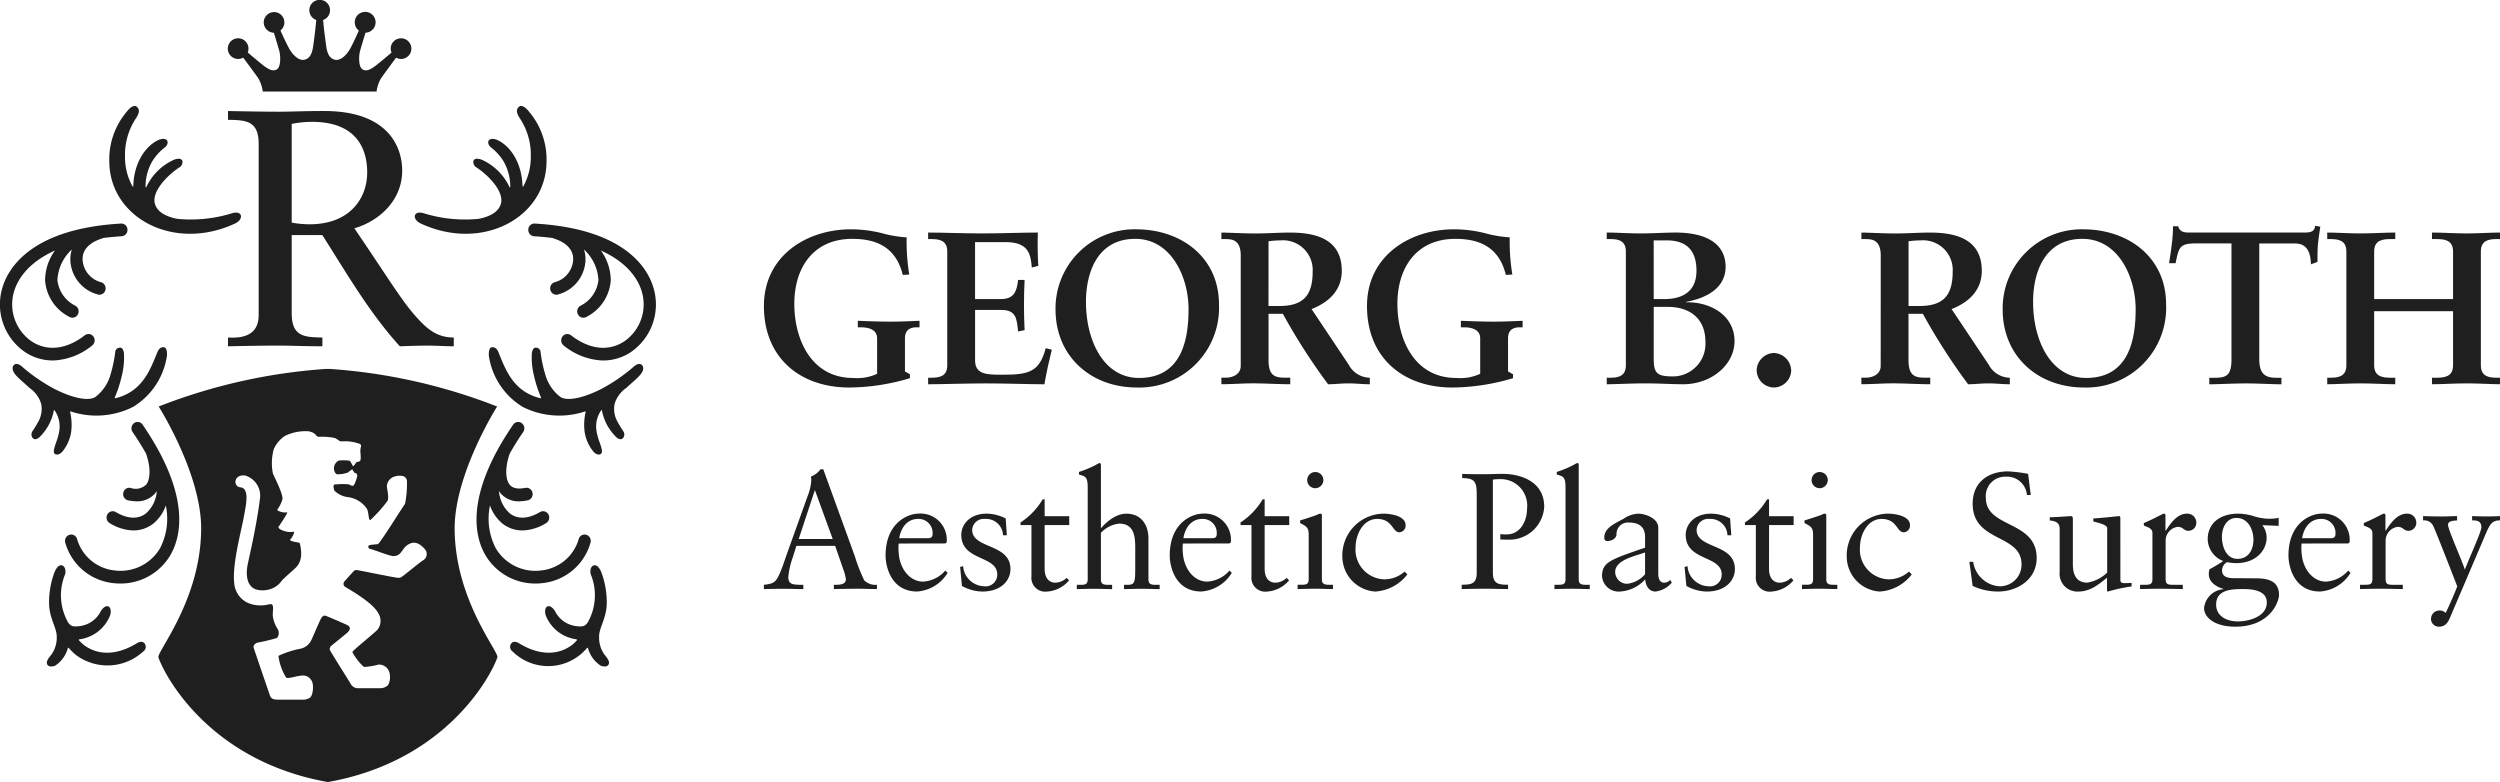 <svg xmlns="http://www.w3.org/2000/svg" width="288" height="90.093" viewBox="0 0 288 90.093">
  <g id="Gruppe_7" data-name="Gruppe 7" transform="translate(45.245 -308.241)">
    <g id="Gruppe_1" data-name="Gruppe 1" transform="translate(42.755 334.255)">
      <path id="Pfad_1" data-name="Pfad 1" d="M141.753,363.381c-.751-3.079-2.879-4.155-5.809-4.155-4.481,0-6.684,3.305-6.684,7.486,0,4.13,1.978,8.537,6.759,8.537a5.484,5.484,0,0,0,2.779-.476v-4.08c0-1.026-.976-1.278-1.9-1.278h-.325v-.751c1.251.05,2.5.1,3.755.1,1.126,0,2.228-.051,3.355-.1v.751h-.325c-.877,0-1.353.4-1.353,1.278V374.5l.576.325v.451a24.889,24.889,0,0,1-6.985,1.076c-5.608,0-9.838-3.355-9.838-9.388,0-5.808,4.957-8.837,10.015-8.837a14.821,14.821,0,0,1,3.6.45,13.583,13.583,0,0,0,2.829.476,23.128,23.128,0,0,0,.3,4.281Z" transform="translate(-125.755 -357.724)" fill="#1f1f1f"/>
      <path id="Pfad_2" data-name="Pfad 2" d="M158.276,375.494h.35c.9,0,1.853-.126,1.853-1.427V360.948c0-1.3-.951-1.427-1.853-1.427h-.35v-.751c1.527,0,4.131.1,6.235.1s4.706-.1,6.409-.1c-.05,1.077-.026,2.729.05,3.83l-.751.2c-.126-1.628-.426-2.929-3.056-2.929h-3.48v6.56h2.979c1.5,0,1.827-.852,1.978-2.2h.751q-.076,1.466-.074,2.929,0,1.427.074,2.855l-.751.15c-.151-1.5-.225-2.479-1.954-2.479h-3v5.833c0,1.628,1.452,1.628,3.054,1.628,3,0,4.331-.2,5.083-3.055l.7.176c-.326,1.326-.627,2.653-.851,3.981-1.6,0-4.481-.1-6.735-.1s-5.233.1-6.66.1Z" transform="translate(-139.356 -357.994)" fill="#1f1f1f"/>
      <path id="Pfad_3" data-name="Pfad 3" d="M192.743,358.125c5.333,0,9.589,3.3,9.589,8.637a9.184,9.184,0,0,1-9.463,9.588c-5.308,0-9.364-3.6-9.364-8.987A9.107,9.107,0,0,1,192.743,358.125Zm.376,17.124c4.857,0,5.708-4.281,5.708-7.936s-1.978-8.087-6.134-8.087c-4.381,0-5.683,3.9-5.683,7.261C187.01,370.968,189.063,375.249,193.119,375.249Z" transform="translate(-149.907 -357.724)" fill="#1f1f1f"/>
      <path id="Pfad_4" data-name="Pfad 4" d="M218.573,361.424c0-1.828-1-1.9-1.779-1.9h-.45v-.751c.8,0,2.353.1,3.88.1,1.5,0,2.7-.1,4.031-.1,3.154,0,5.958.851,5.958,4.406,0,2.253-1.5,3.63-3.48,4.406l4.281,6.409a2.806,2.806,0,0,0,2.428,1.5v.751c-.827,0-1.628-.1-2.453-.1-.777,0-1.578.1-2.353.1a70.269,70.269,0,0,1-5.208-8.112h-1.651v5.358c0,1.928.9,2,2.052,2h.45v.751c-1.426,0-2.879-.1-4.305-.1-1.2,0-2.379.1-3.63.1v-.751h.45c.927,0,1.779-.426,1.779-1.353Zm3.2,5.808H223c2.5,0,3.857-.951,3.857-3.906a3.418,3.418,0,0,0-3.655-3.656,12.237,12.237,0,0,0-1.426.1Z" transform="translate(-163.641 -357.994)" fill="#1f1f1f"/>
      <path id="Pfad_5" data-name="Pfad 5" d="M261.172,363.381c-.751-3.079-2.879-4.155-5.809-4.155-4.481,0-6.684,3.305-6.684,7.486,0,4.13,1.978,8.537,6.759,8.537a5.481,5.481,0,0,0,2.779-.476v-4.08c0-1.026-.976-1.278-1.9-1.278h-.325v-.751c1.251.05,2.5.1,3.755.1,1.126,0,2.229-.051,3.355-.1v.751h-.325c-.877,0-1.353.4-1.353,1.278V374.5l.576.325v.451a24.9,24.9,0,0,1-6.985,1.076c-5.608,0-9.839-3.355-9.839-9.388,0-5.808,4.957-8.837,10.015-8.837a14.817,14.817,0,0,1,3.6.45,13.569,13.569,0,0,0,2.829.476,23.171,23.171,0,0,0,.3,4.281Z" transform="translate(-175.698 -357.724)" fill="#1f1f1f"/>
      <path id="Pfad_6" data-name="Pfad 6" d="M292.653,375.494H293c.9,0,1.853-.126,1.853-1.427V360.948c0-1.3-.951-1.427-1.853-1.427h-.35v-.751c1.1,0,2.5.1,3.906.1,1.427,0,2.853-.1,4.006-.1,4.206,0,5.783,1.752,5.783,3.931,0,2.553-2.353,3.655-4.556,4.056v.05c2.729-.075,5.583,1.452,5.583,4.48,0,2.7-2.654,4.958-5.909,4.958-1.253,0-2.829-.1-4.381-.1s-3.355.1-4.431.1Zm5.408-9.062h1.227c2.128,0,3.7-.9,3.7-3.255,0-2.879-1.727-3.506-3.43-3.506h-1.5Zm0,6.784c0,1.752.325,2.128,2.253,2.128a3.759,3.759,0,0,0,3.706-3.956c0-2.779-1.853-4.056-4.356-4.056h-1.6Z" transform="translate(-195.554 -357.994)" fill="#1f1f1f"/>
      <path id="Pfad_7" data-name="Pfad 7" d="M324.313,386.59a2.014,2.014,0,0,1-1.977-1.977,2.055,2.055,0,0,1,1.977-2,2.078,2.078,0,0,1,2,2A2.021,2.021,0,0,1,324.313,386.59Z" transform="translate(-207.968 -367.964)" fill="#1f1f1f"/>
      <path id="Pfad_8" data-name="Pfad 8" d="M345.3,361.424c0-1.828-1-1.9-1.776-1.9h-.451v-.751c.8,0,2.353.1,3.88.1,1.5,0,2.7-.1,4.031-.1,3.154,0,5.957.851,5.957,4.406,0,2.253-1.5,3.63-3.48,4.406l4.281,6.409a2.8,2.8,0,0,0,2.428,1.5v.751c-.826,0-1.627-.1-2.453-.1-.777,0-1.578.1-2.353.1a70.349,70.349,0,0,1-5.208-8.112H348.5v5.358c0,1.928.9,2,2.053,2h.45v.751c-1.426,0-2.879-.1-4.305-.1-1.2,0-2.378.1-3.63.1v-.751h.451c.926,0,1.776-.426,1.776-1.353Zm3.205,5.808h1.226c2.5,0,3.857-.951,3.857-3.906a3.419,3.419,0,0,0-3.656-3.656,12.308,12.308,0,0,0-1.427.1Z" transform="translate(-216.64 -357.994)" fill="#1f1f1f"/>
      <path id="Pfad_9" data-name="Pfad 9" d="M380.286,358.125c5.333,0,9.589,3.3,9.589,8.637a9.184,9.184,0,0,1-9.463,9.588c-5.309,0-9.364-3.6-9.364-8.987A9.107,9.107,0,0,1,380.286,358.125Zm.375,17.124c4.857,0,5.708-4.281,5.708-7.936s-1.978-8.087-6.134-8.087c-4.381,0-5.683,3.9-5.683,7.261C374.553,370.968,376.606,375.249,380.661,375.249Z" transform="translate(-228.34 -357.724)" fill="#1f1f1f"/>
      <path id="Pfad_10" data-name="Pfad 10" d="M407.079,359.464c-1.878,0-1.954.45-2.329,2.278H404c.1-.7.225-1.4.3-2.128a15.037,15.037,0,0,0,.15-2.129h.6c.2.752.825.727,1.5.727h12.918c.675,0,1.3-.025,1.352-.776l.6.1c-.1.677-.2,1.353-.275,2.029-.05.676-.05,1.352-.05,2.028l-.751.276c-.05-.926-.175-2.4-1.854-2.4h-4.1v13.319c0,1.927.876,2.153,2.079,2.153h.474v.751c-.976,0-2.728-.1-4.08-.1-1.5,0-3.255.1-4.231.1v-.751h.476c1.376,0,2.079-.126,2.079-2.1V359.464Z" transform="translate(-242.121 -357.436)" fill="#1f1f1f"/>
      <path id="Pfad_11" data-name="Pfad 11" d="M440.721,374.067c0,1.351,1.052,1.427,1.954,1.427h.476v.751c-1.1,0-2.7-.1-4.056-.1-1.277,0-2.779.1-3.781.1v-.751h.35c.9,0,1.854-.126,1.854-1.427V360.948c0-1.3-.951-1.427-1.854-1.427h-.35v-.751c1,0,2.5.1,3.781.1,1.352,0,2.954-.1,4.056-.1v.751h-.476c-.9,0-1.954.075-1.954,1.427v5.483h9.088v-5.483c0-1.352-1.051-1.427-1.952-1.427h-.476v-.751c1.1,0,2.7.1,4.056.1,1.277,0,2.779-.1,3.78-.1v.751h-.351c-.9,0-1.853.124-1.853,1.427v13.119c0,1.3.951,1.427,1.853,1.427h.351v.751c-1,0-2.5-.1-3.78-.1-1.353,0-2.955.1-4.056.1v-.751h.476c.9,0,1.952-.076,1.952-1.427v-6.234h-9.088Z" transform="translate(-255.217 -357.994)" fill="#1f1f1f"/>
    </g>
    <g id="Gruppe_2" data-name="Gruppe 2" transform="translate(42.755 361.577)">
      <path id="Pfad_12" data-name="Pfad 12" d="M173.917,414A19.214,19.214,0,0,0,175,416.779a1.8,1.8,0,0,0,1.464.514v.494c-.722,0-1.464-.038-2.186-.038-.931,0-1.844.019-2.776.038v-.494h.342c.476,0,1.046-.1,1.046-.627a4.782,4.782,0,0,0-.285-1.1l-.952-2.756h-4.467l-.418,1.331a9.215,9.215,0,0,0-.513,2.263c0,.893.627.855,1.293.893h.437v.494c-.742,0-1.5-.038-2.244-.038-.761,0-1.54.019-2.3.038v-.494c1.159-.133,1.369-.285,1.844-1.35.3-.685.533-1.426.779-2.129l2.434-6.788a5.764,5.764,0,0,0,.4-1.711,2.011,2.011,0,0,0-.038-.494,2.355,2.355,0,0,0,1.1-.837h.323Zm-6.463-1.978h3.916l-2.034-5.59H169.3Z" transform="translate(-163.442 -403.263)" fill="#1f1f1f"/>
      <path id="Pfad_13" data-name="Pfad 13" d="M183.768,414.288a4.8,4.8,0,0,0,0,1.1c.114,1.806,1.274,3.289,2.8,3.289a3.641,3.641,0,0,0,2.566-1.274l.266.267a4.459,4.459,0,0,1-3.516,2.148c-3.023,0-3.631-2.928-3.631-4.145,0-3.727,2.51-4.829,3.84-4.829a3.019,3.019,0,0,1,3.213,2.985,2.114,2.114,0,0,1-.019.342l-.172.113Zm3.364-.609c.475,0,.533-.247.533-.474a1.612,1.612,0,0,0-1.654-1.75c-1.159,0-1.958.856-2.186,2.224Z" transform="translate(-168.234 -405.012)" fill="#1f1f1f"/>
      <path id="Pfad_14" data-name="Pfad 14" d="M194.123,416.894a2.5,2.5,0,0,0,2.395,2.319,1.344,1.344,0,0,0,1.539-1.349c0-2.244-4.145-1.521-4.145-4.582,0-1.064.856-2.433,2.948-2.433a4.994,4.994,0,0,1,2.167.551l.133,1.939h-.437a1.953,1.953,0,0,0-2.073-1.882,1.337,1.337,0,0,0-1.483,1.255c0,2.224,4.411,1.539,4.411,4.525,0,1.255-1.007,2.586-3.27,2.586a5.008,5.008,0,0,1-2.319-.647l-.209-2.186Z" transform="translate(-171.173 -405.012)" fill="#1f1f1f"/>
      <path id="Pfad_15" data-name="Pfad 15" d="M205.895,416.632c0,1.255.684,1.6,1.2,1.6a1.886,1.886,0,0,0,1.331-.552l.285.285a3.619,3.619,0,0,1-2.529,1.294,1.6,1.6,0,0,1-1.806-1.768v-5.894h-1.255v-.3a8.176,8.176,0,0,0,2.548-2.661h.228v1.939h2.832v1.026h-2.832Z" transform="translate(-173.553 -404.446)" fill="#1f1f1f"/>
      <path id="Pfad_16" data-name="Pfad 16" d="M213.074,405.829c0-1.236-.285-1.273-1.007-1.483v-.3a12.31,12.31,0,0,0,1.958-.817,1.932,1.932,0,0,1,.418-.209c.114,0,.152.113.152.265v7.244c.171-.152,1.388-1.673,2.928-1.673,1.654,0,2.548,1.216,2.548,2.87v4.7c0,.627.418.627.95.627h.342v.494c-.665,0-1.331-.038-2.052-.038-.685,0-1.369.019-2.054.038v-.494h.342c.893,0,.951-.209.951-2.072v-2.148c0-1.388-.133-2.832-1.864-2.832a3.35,3.35,0,0,0-2.091,1.064v5.361c0,.627.418.627.951.627h.342v.494c-.665,0-1.331-.038-2.015-.038s-1.369.019-2.054.038v-.494h.343c.532,0,.912,0,.912-.627Z" transform="translate(-175.77 -403.016)" fill="#1f1f1f"/>
      <path id="Pfad_17" data-name="Pfad 17" d="M227.7,414.288a4.792,4.792,0,0,0,0,1.1c.114,1.806,1.274,3.289,2.8,3.289a3.641,3.641,0,0,0,2.566-1.274l.267.267a4.459,4.459,0,0,1-3.517,2.148c-3.023,0-3.631-2.928-3.631-4.145,0-3.727,2.51-4.829,3.84-4.829a3.02,3.02,0,0,1,3.214,2.985,2.035,2.035,0,0,1-.019.342l-.171.113Zm3.365-.609c.475,0,.533-.247.533-.474a1.612,1.612,0,0,0-1.654-1.75c-1.16,0-1.958.856-2.186,2.224Z" transform="translate(-179.431 -405.012)" fill="#1f1f1f"/>
      <path id="Pfad_18" data-name="Pfad 18" d="M239.907,416.632c0,1.255.684,1.6,1.2,1.6a1.883,1.883,0,0,0,1.331-.552l.285.285a3.616,3.616,0,0,1-2.528,1.294,1.6,1.6,0,0,1-1.806-1.768v-5.894H237.13v-.3a8.176,8.176,0,0,0,2.548-2.661h.229v1.939h2.832v1.026h-2.832Z" transform="translate(-182.22 -404.446)" fill="#1f1f1f"/>
      <path id="Pfad_19" data-name="Pfad 19" d="M245.958,417.4h.361c.533,0,.912,0,.912-.627v-5.152c0-.837-.285-.95-.988-1.331v-.3c.893-.267,1.958-.627,2.034-.685a.669.669,0,0,1,.343-.095c.095,0,.132.113.132.266v7.3c0,.627.419.627.952.627h.323v.494c-.647,0-1.311-.038-2-.038s-1.369.019-2.073.038Zm2.034-11.122a.931.931,0,1,1,0-1.863.93.93,0,0,1,.932.913A.95.95,0,0,1,247.992,406.281Z" transform="translate(-184.47 -403.373)" fill="#1f1f1f"/>
      <path id="Pfad_20" data-name="Pfad 20" d="M260.363,417.844a5.034,5.034,0,0,1-3.706,1.978,4.049,4.049,0,0,1-3.784-3.936,4.815,4.815,0,0,1,4.715-5.037c.969,0,2.566.3,2.566,1.311a.763.763,0,0,1-.723.837c-.8,0-.76-1.54-2.547-1.54-1.635,0-2.49,1.825-2.49,3.271a3.419,3.419,0,0,0,3.326,3.688,3.526,3.526,0,0,0,2.32-.893Z" transform="translate(-186.232 -405.012)" fill="#1f1f1f"/>
      <path id="Pfad_21" data-name="Pfad 21" d="M271.378,404.7c.855.038,1.711.038,2.566.038.647,0,1.312-.038,2.11-.038,1.958,0,4.773.817,4.773,3.782a4.023,4.023,0,0,1-4.088,3.8c-.381,0-.685-.019-.97-.019v-.627a4.623,4.623,0,0,0,.723.038c1.636,0,2.358-1.616,2.358-2.985a3.041,3.041,0,0,0-3.1-3.384,5.413,5.413,0,0,0-.836.057v10.742c0,1.331.723,1.349,1.749,1.369v.494c-.931,0-1.749-.038-2.586-.038-.913,0-1.806.019-2.756.038v-.494c1.007-.019,1.73-.038,1.73-1.369v-9.05c0-1.464-.247-1.863-1.673-1.863Z" transform="translate(-190.933 -403.445)" fill="#1f1f1f"/>
      <path id="Pfad_22" data-name="Pfad 22" d="M285.662,417.046h.361c.533,0,.913,0,.913-.627v-10.59c0-1.236-.285-1.273-1.007-1.483v-.3a12.282,12.282,0,0,0,1.958-.817,1.952,1.952,0,0,1,.417-.209c.115,0,.153.113.153.265v13.137c0,.627.418.627.951.627h.323v.494c-.648,0-1.312-.038-2-.038s-1.369.019-2.072.038Z" transform="translate(-194.588 -403.016)" fill="#1f1f1f"/>
      <path id="Pfad_23" data-name="Pfad 23" d="M301.051,418.795a2.915,2.915,0,0,1-1.882,1.027c-.779,0-1.141-.723-1.179-1.407a4.244,4.244,0,0,1-2.927,1.407,1.913,1.913,0,0,1-2.054-1.844c.077-1.521.856-1.806,4.962-3.212V413.51c0-1.066-.627-1.636-1.844-1.636a1.32,1.32,0,0,0-1.446,1.332c0,.532-.608.8-1.064.8a.342.342,0,0,1-.342-.38c0-1.007.855-1.483,2.186-2.167a3.286,3.286,0,0,1,1.712-.608c.855,0,2.319.551,2.319,1.6v5.267c0,.779.266,1.083.684,1.083a.943.943,0,0,0,.7-.323Zm-3.08-3.479c-.969.381-3.441.817-3.441,2.244a1.371,1.371,0,0,0,1.35,1.368,3.157,3.157,0,0,0,2.091-1.1Z" transform="translate(-196.46 -405.012)" fill="#1f1f1f"/>
      <path id="Pfad_24" data-name="Pfad 24" d="M306.11,416.894a2.5,2.5,0,0,0,2.4,2.319,1.344,1.344,0,0,0,1.54-1.349c0-2.244-4.145-1.521-4.145-4.582,0-1.064.856-2.433,2.947-2.433a4.994,4.994,0,0,1,2.168.551l.133,1.939h-.438a1.951,1.951,0,0,0-2.072-1.882,1.337,1.337,0,0,0-1.483,1.255c0,2.224,4.411,1.539,4.411,4.525,0,1.255-1.007,2.586-3.271,2.586a5,5,0,0,1-2.318-.647l-.209-2.186Z" transform="translate(-199.711 -405.012)" fill="#1f1f1f"/>
      <path id="Pfad_25" data-name="Pfad 25" d="M317.882,416.632c0,1.255.684,1.6,1.2,1.6a1.889,1.889,0,0,0,1.331-.552l.285.285a3.616,3.616,0,0,1-2.528,1.294,1.6,1.6,0,0,1-1.806-1.768v-5.894h-1.256v-.3a8.155,8.155,0,0,0,2.548-2.661h.229v1.939h2.832v1.026h-2.832Z" transform="translate(-202.091 -404.446)" fill="#1f1f1f"/>
      <path id="Pfad_26" data-name="Pfad 26" d="M323.935,417.4h.361c.533,0,.912,0,.912-.627v-5.152c0-.837-.285-.95-.988-1.331v-.3c.894-.267,1.957-.627,2.033-.685a.673.673,0,0,1,.344-.095c.095,0,.132.113.132.266v7.3c0,.627.418.627.951.627H328v.494c-.646,0-1.311-.038-1.995-.038s-1.37.019-2.073.038Zm2.034-11.122a.931.931,0,1,1,0-1.863.93.93,0,0,1,.933.913A.95.95,0,0,1,325.969,406.281Z" transform="translate(-204.341 -403.373)" fill="#1f1f1f"/>
      <path id="Pfad_27" data-name="Pfad 27" d="M338.339,417.844a5.035,5.035,0,0,1-3.706,1.978,4.049,4.049,0,0,1-3.783-3.936,4.814,4.814,0,0,1,4.714-5.037c.97,0,2.567.3,2.567,1.311a.763.763,0,0,1-.724.837c-.8,0-.759-1.54-2.547-1.54-1.634,0-2.49,1.825-2.49,3.271a3.419,3.419,0,0,0,3.326,3.688,3.524,3.524,0,0,0,2.319-.893Z" transform="translate(-206.103 -405.012)" fill="#1f1f1f"/>
      <path id="Pfad_28" data-name="Pfad 28" d="M349.807,414.734h.437a3.29,3.29,0,0,0,2.965,2.814,2.488,2.488,0,0,0,2.605-2.528c0-3.536-5.628-2.49-5.628-6.978,0-2.452,1.75-3.726,4.069-3.726a15.781,15.781,0,0,1,2.319.285l.3,2.434h-.437a2.308,2.308,0,0,0-2.452-2.11,2.227,2.227,0,0,0-2.283,2.433c0,3.537,5.857,2.567,5.857,6.94,0,2.471-2.226,3.859-4.468,3.859a6.98,6.98,0,0,1-2.91-.647Z" transform="translate(-210.934 -403.347)" fill="#1f1f1f"/>
      <path id="Pfad_29" data-name="Pfad 29" d="M370.369,418.588c0,.342.21.361.533.361.229,0,.514-.019.76-.019v.4a19.337,19.337,0,0,0-2.738.59l-.095-.057v-1.54c-1.141.931-2.016,1.6-3.365,1.6a2.051,2.051,0,0,1-2.091-2.262v-4.867c0-.494-.076-.97-1.142-1.064v-.362c.686-.019,2.206-.133,2.452-.133.21,0,.21.133.21.552v4.9c0,.57,0,2.205,1.654,2.205a4.236,4.236,0,0,0,2.3-1.16v-5.113c0-.381-.912-.589-1.6-.779V411.5c1.71-.114,2.775-.267,2.966-.267.151,0,.151.133.151.343Z" transform="translate(-214.1 -405.109)" fill="#1f1f1f"/>
      <path id="Pfad_30" data-name="Pfad 30" d="M376.191,419.042h.513c.533,0,.912,0,.912-.627v-5.343c0-.589-.7-.7-.988-.855v-.285c1.389-.589,2.148-1.083,2.32-1.083.113,0,.17.057.17.247v1.711h.04c.475-.742,1.273-1.958,2.433-1.958a1.037,1.037,0,0,1,1.083,1.007.923.923,0,0,1-.894.97c-.589,0-.589-.456-1.254-.456a1.606,1.606,0,0,0-1.389,1.578v4.468c0,.627.382.627.913.627h1.066v.494c-1.045-.019-1.844-.038-2.662-.038-.779,0-1.578.019-2.262.038Z" transform="translate(-217.657 -405.012)" fill="#1f1f1f"/>
      <path id="Pfad_31" data-name="Pfad 31" d="M394.683,412.254l-1.882-.076a2.338,2.338,0,0,1,.495,1.445c0,1.388-1.16,2.928-3.518,2.928a5.616,5.616,0,0,1-1.045-.115,1.111,1.111,0,0,0-.571.97c0,.285.076.875,1.33.875.931,0,1.864.019,2.624.019,1.634,0,2.605.494,2.605,1.92,0,.741-.99,3.65-5.039,3.65-2.414,0-3.593-1.1-3.593-2.129a2.42,2.42,0,0,1,2.225-2.187v-.038c-.8-.227-1.674-.779-1.674-1.653a1.625,1.625,0,0,1,.076-.609,15.291,15.291,0,0,0,1.578-.95,2.745,2.745,0,0,1-1.786-2.529c0-1.653,1.217-2.927,3.554-2.927a6.419,6.419,0,0,1,1.674.266,6.087,6.087,0,0,0,1.844.323,6.436,6.436,0,0,0,1.1-.1Zm-4.049,7.282c-1.235,0-3.155,0-3.155,1.787,0,1.312,1.179,1.94,2.509,1.94,1.16,0,3.327-.495,3.327-2.187C393.314,419.688,391.641,419.536,390.633,419.536Zm-.817-8.194c-1.159,0-1.672,1.159-1.672,2.168,0,1.1.475,2.547,1.787,2.547,1.292,0,1.844-1.065,1.844-2.224S391.148,411.342,389.816,411.342Z" transform="translate(-220.18 -405.012)" fill="#1f1f1f"/>
      <path id="Pfad_32" data-name="Pfad 32" d="M400.65,414.288a4.8,4.8,0,0,0,0,1.1c.115,1.806,1.275,3.289,2.8,3.289a3.641,3.641,0,0,0,2.566-1.274l.267.267a4.46,4.46,0,0,1-3.518,2.148c-3.023,0-3.631-2.928-3.631-4.145,0-3.727,2.51-4.829,3.841-4.829a3.02,3.02,0,0,1,3.214,2.985,2.035,2.035,0,0,1-.019.342l-.171.113Zm3.364-.609c.476,0,.533-.247.533-.474a1.611,1.611,0,0,0-1.653-1.75c-1.16,0-1.959.856-2.186,2.224Z" transform="translate(-223.503 -405.012)" fill="#1f1f1f"/>
      <path id="Pfad_33" data-name="Pfad 33" d="M410.2,419.042h.513c.532,0,.912,0,.912-.627v-5.343c0-.589-.7-.7-.988-.855v-.285c1.388-.589,2.148-1.083,2.32-1.083.114,0,.171.057.171.247v1.711h.039c.474-.742,1.273-1.958,2.433-1.958a1.036,1.036,0,0,1,1.083,1.007.922.922,0,0,1-.893.97c-.589,0-.589-.456-1.255-.456a1.606,1.606,0,0,0-1.388,1.578v4.468c0,.627.382.627.913.627h1.065v.494c-1.045-.019-1.844-.038-2.662-.038-.779,0-1.578.019-2.262.038Z" transform="translate(-226.325 -405.012)" fill="#1f1f1f"/>
      <path id="Pfad_34" data-name="Pfad 34" d="M419.949,411.23c.742.019,1.464.038,2.206.038.569,0,1.139-.038,1.71-.038v.495c-.361.037-1.045.019-1.045.513,0,.533,1.71,4.335,1.92,5.114h.038c.4-1.1,1.882-4.3,1.882-4.829,0-.8-.608-.8-1.064-.8v-.495c.589.019,1.2.038,1.788.038.474,0,.95-.019,1.425-.038v.495c-.892-.019-1.159.494-1.5,1.216l-4.3,10.076c-.285.665-.665.951-1.217.951a.894.894,0,0,1-.931-.912.972.972,0,0,1,.912-.952.962.962,0,0,1,.78.285c.931-1.977,1.33-3.06,1.33-3.06,0-.019-2.509-6.464-2.737-6.9a1.134,1.134,0,0,0-1.2-.7Z" transform="translate(-228.808 -405.109)" fill="#1f1f1f"/>
    </g>
    <g id="Gruppe_6" data-name="Gruppe 6" transform="translate(-45.245 308.241)">
      <g id="Gruppe_3" data-name="Gruppe 3" transform="translate(18.246 0)">
        <path id="Pfad_35" data-name="Pfad 35" d="M283.818,201.047v9c0,2.721,1.475,2.758,3.533,2.8v1.011c-1.862,0-3.533-.079-5.241-.079-1.863,0-3.692.04-5.633.079v-1.011c1.941.116,3.535-.388,3.535-2.6V190.561c0-2.716-1.475-2.756-3.535-2.793v-1.013c2.138.042,4,.079,5.9.079,1.36,0,2.72-.079,5.2-.079,7.337,0,8.969,4.115,8.969,6.874,0,3.3-2.486,5.744-5.512,6.639,3.532,5.161,5.392,8.271,7.067,10.132,1.243,1.4,2.4,2.447,4.387,2.447v1.011c-.972,0-1.941-.079-2.912-.079-1.087,0-2.213.04-3.3.079-3.535-3.886-6.133-8.429-8.93-12.812ZM286.146,188a12.517,12.517,0,0,0-2.328.235v11.375a11.594,11.594,0,0,0,2.057.193c4.775,0,6.639-3.144,6.639-5.94C292.514,190.485,290.727,188,286.146,188Z" transform="translate(-268.459 -173.965)" fill="#1f1f1f"/>
        <path id="Pfad_36" data-name="Pfad 36" d="M296.393,167.658A1.179,1.179,0,0,0,295.3,169.3c-.41.341-1.614,1.367-1.934,1.584-.372.262-.982.707-1.469.3-.393-.324-.385-1.478-.23-2.045.113-.428.466-1.587.633-2.13a1.2,1.2,0,1,0-.765-.245c-.251.554-.785,1.734-1.075,2.211-.4.655-1.042,1.26-1.632,1.156-.629-.108-.907-.667-1.03-1.422-.072-.462-.28-1.99-.381-3.166a1.193,1.193,0,1,0-.79,0c-.1,1.176-.305,2.7-.379,3.166-.124.754-.4,1.314-1.029,1.422-.588.1-1.234-.5-1.631-1.156-.295-.482-.833-1.669-1.086-2.22a1.188,1.188,0,1,0-.759.255c.168.543.521,1.7.633,2.13.152.567.165,1.721-.226,2.045-.493.4-1.1-.042-1.477-.3-.311-.22-1.552-1.265-1.938-1.6a1.271,1.271,0,0,0,.084-.444,1.191,1.191,0,1,0-1.191,1.193,1.151,1.151,0,0,0,.581-.158c.325.441,1.383,1.861,1.73,2.368a4.1,4.1,0,0,1,.526,1.545h13.107a4.081,4.081,0,0,1,.529-1.545c.346-.5,1.394-1.911,1.725-2.361a1.151,1.151,0,0,0,.565.151,1.191,1.191,0,1,0,0-2.383Z" transform="translate(-268.44 -163.241)" fill="#1f1f1f"/>
        <path id="Pfad_37" data-name="Pfad 37" d="M295.866,259.824c-.036-6.353,4.893-14.117,4.893-14.117a64.982,64.982,0,0,0-19.19-4.323c-.084-.005-.531-.005-.615,0a64.927,64.927,0,0,0-19.185,4.323s4.93,7.764,4.895,14.117c-.049,8.189-5.139,14.152-4.923,14.784.739,2.166,5.915,11.931,19.466,14.352a.191.191,0,0,0,.058.01.17.17,0,0,0,.052-.01c13.552-2.421,18.729-12.186,19.47-14.352C301,273.976,295.911,268.014,295.866,259.824Zm-3.708,3.646c-.487.331-2.1,1.688-2.452,1.9-.242.151-.628.027-1.025-.032s-3.592-.712-3.93-.762c-.358-.061-.409,0-.55.141-.115.114-.851.935-1.047,1.16a.415.415,0,0,0,.074.59c.247.178,3.226,1.787,3.863,3.095a1.618,1.618,0,0,1-.152,1.9c-.358.37-2.843,2.375-2.856,2.529a6.067,6.067,0,0,0,1.333,1.72,8.267,8.267,0,0,0,1.691-.274,1.236,1.236,0,0,1,1.254.954,1.979,1.979,0,0,1-.156,1.4,1.284,1.284,0,0,1-.956.368l-2.486,0a.919.919,0,0,1-.888-.536c-.179-.3-2.341-3.715-2.391-3.89a.468.468,0,0,1,.185-.47c.137-.128,1.7-1.36,1.9-1.57.349-.366.273-.646-.1-.821-.654-.3-2.332-1.026-2.491-1.063s-.331.009-.514.333c-.145.26-.958,2.173-1.115,2.485a1.8,1.8,0,0,1-1.369,1.006,10.661,10.661,0,0,0-2.416.8,6.281,6.281,0,0,0,.894,2.509c.338.172,1.4-.314,2.121-.235a1.167,1.167,0,0,1,.954,1.135c.053.42-.045,1.206-.349,1.421a1.544,1.544,0,0,1-.9.215h-2.792c-.615,0-.8-.2-.894-.452-.066-.17-1.852-5.4-1.887-5.535-.052-.212.082-.452.428-.578a21.806,21.806,0,0,0,2.264-.542.914.914,0,0,0,.089-1.006,3.519,3.519,0,0,1-.578-1.576c-.017-.495.132-1.128-.1-1.281s-.907.324-2.243,0a2.718,2.718,0,0,1-2.1-2.477c-.249-2.165.844-6.078,1.135-7.749.2-1.155.691-3.164-.443-3.268-.849-.084-.763-1.543.585-1.35a2.42,2.42,0,0,1,1.669,2.785c-.325,2.739-1.184,6.477-1.365,7.31-.3,1.384-.108,2.639.905,3.016a2.855,2.855,0,0,0,2.109-.213,2.471,2.471,0,0,0,.871-.773c.33-.375.9-.833,1.667-1.553a2.161,2.161,0,0,0,.575-1.428c.038-.423-.1-1.4-.225-1.419s-1.226-.166-1.025-.363c.255-.237.568-.944.39-.9-.744.188-1.9-.309-1.738-.557.483-.734,1.138-1.715.971-1.676-.466.109-1.2-.181-1.11-.319a3.791,3.791,0,0,0,.58-1.159c.121-.532-.81-2.349-1.093-2.989a6.044,6.044,0,0,1,.1-2.806,3.5,3.5,0,0,1,1.31-1.538,5.427,5.427,0,0,1,2.707-.521c1.064.225.712.7,1.323.633a7.284,7.284,0,0,1,1.624.128c.432.119.5.435.932.4a4.88,4.88,0,0,1,2.026.3s.183.074.114.343a2.036,2.036,0,0,0-.058.608c.034.334.076.893-.041,1s-.318.114-.381.135-.32.465-.406.465-.294-.6-.428-.618a4.737,4.737,0,0,0-1.234-.019,1.023,1.023,0,0,0-.561.85c-.015.156.088.653.353.727a3.3,3.3,0,0,0,1.273-.209,5.893,5.893,0,0,1,.473-.361c.046,0,.228.442.361.437.211,0,.253.272.211.418a4.5,4.5,0,0,1-.344.931c-.144.252-.418.018-.647-.057a7.2,7.2,0,0,0-1.291,0c-.244,0-.323,0-.4.094s0,.457.077.645a2.65,2.65,0,0,0,1.513.729,3.151,3.151,0,0,1,2.213,1.328c.248.453.166,1.344.4,1.327a16.722,16.722,0,0,0,1.948-2.165c.283-.344-.059-1.521-.038-1.788a1.256,1.256,0,0,1,.643-.971,1.875,1.875,0,0,1,1.142-.163.635.635,0,0,1,.532.677,12.086,12.086,0,0,1-.227,2.548c-.189.188-2.881,4.568-3.127,4.625s-1.056.042-1.091.227c-.024.116-.026.292.27.349.408.082,2.149.8,2.59.8a1.01,1.01,0,0,0,.9-.435c.282-.326.413-.722,1.033-1,.683-.308,1.3.149,1.748.69A.842.842,0,0,1,292.158,263.47Z" transform="translate(-261.736 -198.878)" fill="#1f1f1f"/>
      </g>
      <g id="Gruppe_4" data-name="Gruppe 4" transform="translate(47.787 12.21)">
        <path id="Pfad_38" data-name="Pfad 38" d="M354.534,218.105c-.553-2.056-3-6.906-13.707-7.519a.7.7,0,0,0-.745.69.726.726,0,0,0,.667.773c.763.045,1.463.116,2.136.2.022.008.038.027.063.035,1.556.475,2.37,1.367,2.3,2.519a2.851,2.851,0,0,1-2.047,2.521.733.733,0,0,0-.592.836.72.72,0,0,0,.679.623c.042,0,.085,0,.127-.007a4.255,4.255,0,0,0,3.248-3.874,3.7,3.7,0,0,0-.166-1.327,5.139,5.139,0,0,1,1.662,3.53,3.752,3.752,0,0,1-2.1,2.964.749.749,0,0,0-.243,1.006.7.7,0,0,0,.589.358.694.694,0,0,0,.382-.1,5.117,5.117,0,0,0,2.79-4.165,5.83,5.83,0,0,0-1.142-3.478c3.393,1.518,4.433,3.671,4.742,4.813a5.169,5.169,0,0,1-1.928,5.572c-1.813,1.283-4.09,1.058-6.248-.618a.693.693,0,0,0-.991.148.75.75,0,0,0,.142,1.026,7.6,7.6,0,0,0,4.4,1.725,5.712,5.712,0,0,0,3.5-1.073A6.659,6.659,0,0,0,354.534,218.105Z" transform="translate(-327.007 -197.041)" fill="#1f1f1f"/>
        <path id="Pfad_39" data-name="Pfad 39" d="M341.781,265.608a.7.7,0,0,0-.889.477,5.038,5.038,0,0,1-4.329,3.626,5.282,5.282,0,0,1-5.233-2.564,7.366,7.366,0,0,1-.662-4.922,4.67,4.67,0,0,0,1.453,2.1,3.69,3.69,0,0,0,2.437.773,5.482,5.482,0,0,0,2.579-.843.745.745,0,0,0,.261-1,.7.7,0,0,0-.967-.272c-1.342.8-2.573.858-3.461.168a3.744,3.744,0,0,1-1.265-2.6,2.264,2.264,0,0,0,.14.22,2.731,2.731,0,0,0,2.368.967,5.237,5.237,0,0,0,.792-.1.731.731,0,0,0,.562-.858.709.709,0,0,0-.829-.581c-.864.171-1.47.047-1.807-.37-.529-.655-.516-2.128.022-3.6.439-.782.945-1.6,1.542-2.469a.751.751,0,0,0-.17-1.02.694.694,0,0,0-.987.175c-5.593,8.167-4.423,12.893-3.229,14.982a6.655,6.655,0,0,0,6.064,3.315c.183,0,.364-.02.549-.042a6.438,6.438,0,0,0,5.518-4.637A.737.737,0,0,0,341.781,265.608Z" transform="translate(-322.007 -216.206)" fill="#1f1f1f"/>
        <path id="Pfad_40" data-name="Pfad 40" d="M347.362,287.22a9.962,9.962,0,0,0-.607-3.412c-.217-.551-.534-.944-.9-.833s-.46.69-.322,1.061a6.346,6.346,0,0,1-.343,5.472c-.319.51-.664.542-1.3.465a3.13,3.13,0,0,1-2.44-1.638c-.183-.354-.579-.791-.929-.63-.3.139-.308.645-.191,1.023a4.414,4.414,0,0,0,3.537,2.759c.072.007.017.069.089.074a5.829,5.829,0,0,1-.579.568c-1.761,1.317-3.963,1.137-6.116-.181-.329-.2-.706-.276-.926.049a.653.653,0,0,0,.2.912,5.836,5.836,0,0,0,8.553-.423c.015-.017.079-.012.1-.03a3.509,3.509,0,0,0,1.422,2.034.638.638,0,0,0,.319.106c.238.035.507.06.653-.225.176-.351-.246-.823-.494-1.137a3.332,3.332,0,0,1-.608-1.96C346.422,290.169,347.377,289.076,347.362,287.22Z" transform="translate(-325.25 -230.049)" fill="#1f1f1f"/>
        <path id="Pfad_41" data-name="Pfad 41" d="M331.214,192.211a8.505,8.505,0,0,0-1.955-5.8c-.506-.675-.954-.853-1.2-.643-.329.28-.362.628.047,1.283a7.589,7.589,0,0,1,1.3,4.477,6.984,6.984,0,0,1-.89,3.466c-.005-.047-.063-.008-.065-.052-.072-2.8-1.463-4.634-2.806-5.292-.6-.292-1-.163-1.1.04s-.042.527.311.8a5.951,5.951,0,0,1,1.409,1.568,5.825,5.825,0,0,1,.777,2.95c0,.045-.067.028-.067.072a6.431,6.431,0,0,0-3.194-3.191c-.635-.24-.89-.1-.987.123a.721.721,0,0,0,.381.769c1.542,1.036,3.163,2.853,2.786,4.17-.258.9-1.157,1.453-2.546,1.735a16.064,16.064,0,0,1-6.414-.663c-.547-.146-.868.012-.942.272-.079.282.139.687.679.937C323.787,202.5,331.1,198.581,331.214,192.211Z" transform="translate(-316.045 -185.688)" fill="#1f1f1f"/>
        <path id="Pfad_42" data-name="Pfad 42" d="M349.209,239.9c.349-.437.363-.8.19-1.023-.193-.252-.522-.252-.97.123a19.752,19.752,0,0,1-3.818,2.618c-2.242,1.122-3.95,1.362-4.657.882a4.912,4.912,0,0,1-1.748-2.635,15.107,15.107,0,0,1-.523-2.512.532.532,0,0,0-.535-.524c-.245,0-.39.119-.478.688a8.832,8.832,0,0,0,.261,2.59,14.556,14.556,0,0,0,.81,2.481c.016.042-.061.037-.044.077-3.127-.752-4.02-3.218-4.88-5.335-.211-.514-.569-.61-.818-.531-.289.089-.346.807-.218,1.325a8.3,8.3,0,0,0,3.862,5.539,9.4,9.4,0,0,0,7.2.5c0,.018.034.055.032.072a6.381,6.381,0,0,0-.116,2.321,4.671,4.671,0,0,0,.971,2.2c.264.354.694.5.917.294.193-.176.119-.507-.168-1.328a6.49,6.49,0,0,1-.348-1.258,3.261,3.261,0,0,1,.535-2.422c.017-.028.057,0,.073-.028a5.772,5.772,0,0,0,.666,1.837,6.074,6.074,0,0,0,.914,1.206c.354.356.646.393.843.207a.657.657,0,0,0,.056-.8,13.03,13.03,0,0,1-.743-1.231,3.017,3.017,0,0,1-.271-1.915,3.421,3.421,0,0,1,1.369-1.864C348,241.034,348.826,240.377,349.209,239.9Z" transform="translate(-323.193 -208.987)" fill="#1f1f1f"/>
      </g>
      <g id="Gruppe_5" data-name="Gruppe 5" transform="translate(0 12.21)">
        <path id="Pfad_43" data-name="Pfad 43" d="M228.429,218.105c.553-2.056,3-6.906,13.7-7.519a.7.7,0,0,1,.745.69.723.723,0,0,1-.667.773c-.762.045-1.464.116-2.136.2-.022.008-.038.027-.061.035-1.558.475-2.374,1.367-2.3,2.519a2.852,2.852,0,0,0,2.047,2.521.734.734,0,0,1,.594.836.721.721,0,0,1-.68.623c-.042,0-.086,0-.128-.007A4.257,4.257,0,0,1,236.3,214.9a3.723,3.723,0,0,1,.166-1.327,5.144,5.144,0,0,0-1.662,3.53,3.753,3.753,0,0,0,2.1,2.964.75.75,0,0,1,.244,1.006.7.7,0,0,1-.589.358.7.7,0,0,1-.382-.1,5.114,5.114,0,0,1-2.789-4.165,5.824,5.824,0,0,1,1.14-3.478c-3.392,1.518-4.432,3.671-4.741,4.813a5.171,5.171,0,0,0,1.928,5.572c1.813,1.283,4.09,1.058,6.248-.618a.693.693,0,0,1,.991.148.747.747,0,0,1-.141,1.026,7.594,7.594,0,0,1-4.395,1.725,5.712,5.712,0,0,1-3.5-1.073A6.656,6.656,0,0,1,228.429,218.105Z" transform="translate(-228.191 -197.041)" fill="#1f1f1f"/>
        <path id="Pfad_44" data-name="Pfad 44" d="M242.464,265.608a.7.7,0,0,1,.889.477,5.04,5.04,0,0,0,4.329,3.626,5.285,5.285,0,0,0,5.233-2.564,7.383,7.383,0,0,0,.662-4.922,4.672,4.672,0,0,1-1.454,2.1,3.7,3.7,0,0,1-2.437.773,5.475,5.475,0,0,1-2.58-.843.745.745,0,0,1-.261-1,.7.7,0,0,1,.966-.272c1.344.8,2.574.858,3.462.168a3.748,3.748,0,0,0,1.266-2.6,2.4,2.4,0,0,1-.141.22,2.731,2.731,0,0,1-2.368.967,5.27,5.27,0,0,1-.793-.1.73.73,0,0,1-.561-.858.709.709,0,0,1,.829-.581,1.753,1.753,0,0,0,1.806-.37c.528-.655.516-2.128-.023-3.6-.44-.782-.946-1.6-1.542-2.469a.752.752,0,0,1,.171-1.02.693.693,0,0,1,.986.175c5.592,8.167,4.422,12.893,3.229,14.982a6.657,6.657,0,0,1-6.064,3.315c-.183,0-.365-.02-.549-.042a6.44,6.44,0,0,1-5.52-4.637A.74.74,0,0,1,242.464,265.608Z" transform="translate(-234.475 -216.206)" fill="#1f1f1f"/>
        <path id="Pfad_45" data-name="Pfad 45" d="M238.363,287.22a9.925,9.925,0,0,1,.608-3.412c.216-.551.534-.944.9-.833s.459.69.324,1.061a6.349,6.349,0,0,0,.342,5.472c.319.51.663.542,1.3.465a3.135,3.135,0,0,0,2.441-1.638c.183-.354.577-.791.929-.63.3.139.307.645.191,1.023a4.415,4.415,0,0,1-3.539,2.759c-.072.007-.017.069-.088.074a5.95,5.95,0,0,0,.579.568c1.761,1.317,3.963,1.137,6.115-.181.331-.2.707-.276.926.049a.652.652,0,0,1-.2.912,6.078,6.078,0,0,1-7.716.393,6.266,6.266,0,0,1-.835-.816c-.017-.017-.081-.012-.1-.03a3.5,3.5,0,0,1-1.422,2.034.633.633,0,0,1-.317.106c-.24.035-.507.06-.654-.225-.178-.351.247-.823.494-1.137a3.328,3.328,0,0,0,.608-1.96C239.3,290.169,238.348,289.076,238.363,287.22Z" transform="translate(-232.711 -230.049)" fill="#1f1f1f"/>
        <path id="Pfad_46" data-name="Pfad 46" d="M265.817,199.231c.541-.25.759-.655.679-.937-.073-.259-.394-.418-.941-.272a16.063,16.063,0,0,1-6.414.663c-1.389-.282-2.288-.835-2.545-1.735-.378-1.317,1.243-3.134,2.786-4.17a.722.722,0,0,0,.381-.769c-.1-.22-.352-.363-.986-.123a6.422,6.422,0,0,0-3.193,3.191c0-.045-.065-.028-.067-.072a5.8,5.8,0,0,1,.776-2.95,5.959,5.959,0,0,1,1.409-1.568c.354-.269.413-.589.311-.8s-.5-.331-1.1-.04c-1.342.658-2.737,2.492-2.808,5.292,0,.045-.057,0-.064.052a6.955,6.955,0,0,1-.89-3.466,7.6,7.6,0,0,1,1.3-4.477c.409-.655.376-1,.047-1.283-.246-.21-.695-.032-1.2.643a8.5,8.5,0,0,0-1.953,5.8C251.461,198.581,258.77,202.5,265.817,199.231Z" transform="translate(-238.75 -185.688)" fill="#1f1f1f"/>
        <path id="Pfad_47" data-name="Pfad 47" d="M231.155,239.9c-.349-.437-.363-.8-.191-1.023.193-.252.522-.252.97.123a19.737,19.737,0,0,0,3.818,2.618c2.242,1.122,3.948,1.362,4.655.882a4.906,4.906,0,0,0,1.75-2.635,15.23,15.23,0,0,0,.521-2.512.533.533,0,0,1,.536-.524c.245,0,.391.119.476.688a8.767,8.767,0,0,1-.26,2.59,14.562,14.562,0,0,1-.81,2.481c-.017.042.063.037.043.077,3.127-.752,4.021-3.218,4.881-5.335.209-.514.567-.61.818-.531.289.089.346.807.215,1.325a8.291,8.291,0,0,1-3.861,5.539,9.4,9.4,0,0,1-7.2.5c0,.018-.034.055-.031.072a6.392,6.392,0,0,1,.116,2.321,4.675,4.675,0,0,1-.971,2.2c-.265.354-.7.5-.92.294-.19-.176-.116-.507.17-1.328a6.568,6.568,0,0,0,.347-1.258,3.263,3.263,0,0,0-.535-2.422c-.015-.028-.056,0-.073-.028a5.784,5.784,0,0,1-.665,1.837,6.148,6.148,0,0,1-.915,1.206c-.353.356-.644.393-.843.207a.659.659,0,0,1-.055-.8,13.615,13.615,0,0,0,.744-1.231,3.036,3.036,0,0,0,.271-1.915,3.423,3.423,0,0,0-1.369-1.864C232.367,241.034,231.536,240.377,231.155,239.9Z" transform="translate(-229.407 -208.987)" fill="#1f1f1f"/>
      </g>
    </g>
  </g>
</svg>
